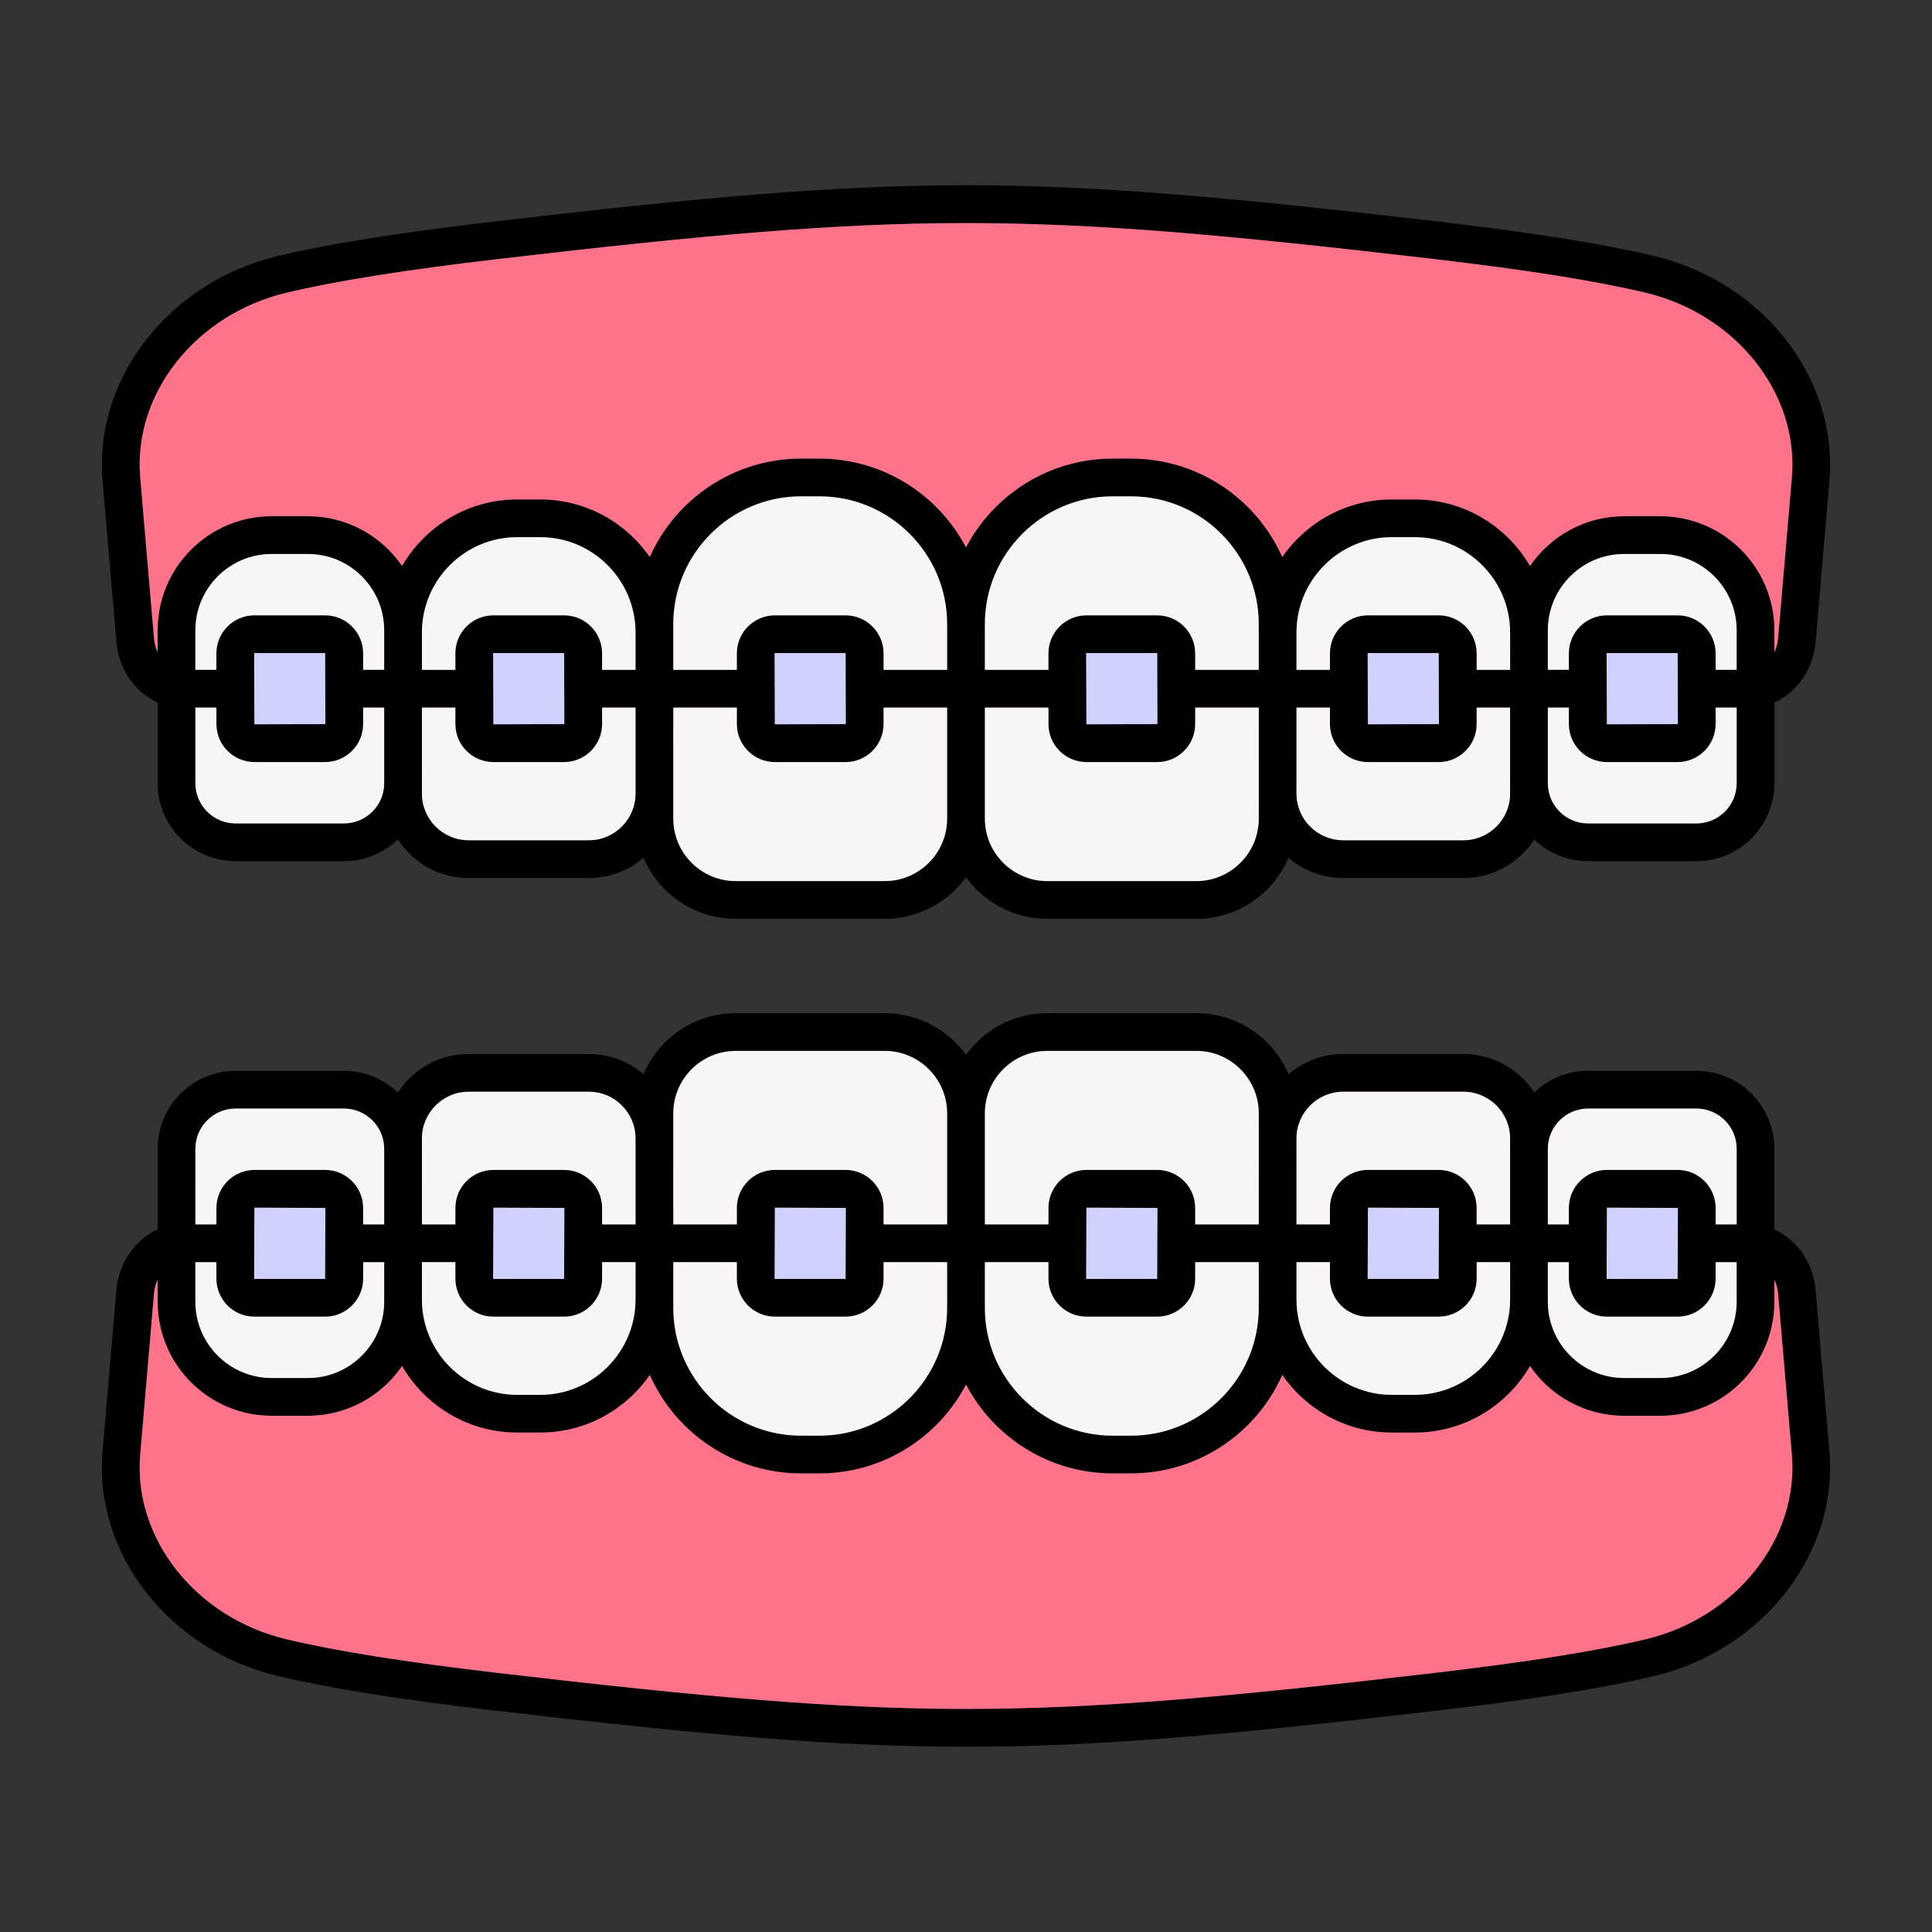 <svg clip-rule="evenodd" fill-rule="evenodd" height="512" image-rendering="optimizeQuality" shape-rendering="geometricPrecision" text-rendering="geometricPrecision" viewBox="0 0 173.397 173.397" width="512" xmlns="http://www.w3.org/2000/svg"><rect x="0" y="0" width="173.397" height="173.397" fill="#333333" stroke="none"/><g id="Layer_x0020_1"><g id="_326293752"><g><path id="_274801440" d="m52.847 78.8h-10.787c-4.181 0-7.579-3.399-7.579-7.578l0-14.454c0-6.585 5.355-11.943 11.941-11.943l2.061-0c6.586 0 11.944 5.358 11.944 11.944.001.935-.758 1.693-1.693 1.693-.934-0-1.693-.758-1.693-1.693 0-4.718-3.838-8.557-8.558-8.557l-2.06-0c-4.716 0-8.555 3.839-8.555 8.557l.001 14.454c0 2.311 1.879 4.192 4.189 4.192l10.788-0c2.314 0 4.194-1.88 4.194-4.192 0-.935.758-1.693 1.693-1.693.936-0 1.693.758 1.693 1.693.001 4.178-3.401 7.578-7.58 7.578z"/><path id="_274801368" d="m30.87 77.291h-9.726c-3.859 0-6.996-3.139-6.996-6.998l0-13.729c0-5.641 4.586-10.23 10.23-10.23l3.26-0c5.64 0 10.23 4.589 10.23 10.23l.001.206c-.005.934-.763 1.691-1.695 1.691-.002-0-.004 0-.004 0-.934-.002-1.693-.761-1.69-1.696l0-.204c0-3.771-3.073-6.84-6.844-6.84l-3.259-0c-3.775 0-6.845 3.07-6.845 6.844l.001 13.729c0 1.992 1.618 3.611 3.608 3.611l9.727-0c1.989 0 3.611-1.619 3.611-3.611 0-.935.758-1.693 1.693-1.693.936 0 1.693.758 1.693 1.693.001 3.858-3.14 6.998-6.998 6.998z"/><path id="_274801176" d="m15.842 63.506c-.092 0-.188-.008-.283-.024-2.754-.467-4.858-2.888-5.112-5.888l-1.241-14.463c-.783-9.16 5.965-17.82 15.694-20.145 4.608-1.101 10.975-2.117 19.473-3.108 37.193-4.335 47.479-4.335 84.654 0 8.495.99 14.862 2.007 19.473 3.108 9.731 2.324 16.474 10.985 15.691 20.145l-1.238 14.464c-.257 3.001-2.361 5.422-5.112 5.888-.923.156-1.796-.465-1.951-1.387-.155-.922.466-1.796 1.386-1.952 1.232-.208 2.176-1.375 2.304-2.837l1.24-14.464c.641-7.504-4.997-14.624-13.107-16.562-4.476-1.07-10.721-2.063-19.081-3.038-36.829-4.294-47.017-4.293-83.867 0-8.361.975-14.601 1.969-19.078 3.038-8.113 1.938-13.747 9.058-13.105 16.562l1.24 14.463c.122 1.463 1.071 2.63 2.302 2.838.922.156 1.542 1.03 1.386 1.952-.141.826-.857 1.411-1.668 1.411z"/><path id="_274800984" d="m99.857 44.546c-6.322 0-11.465 5.144-11.465 11.466l0 17.465c0 3.089 2.515 5.602 5.602 5.602l13.378-0c3.086 0 5.601-2.513 5.601-5.602l.001-17.465c0-6.322-5.144-11.465-11.466-11.465zm7.515 37.919h-13.378c-4.956 0-8.989-4.032-8.989-8.989l.001-17.465c0-8.189 6.663-14.852 14.851-14.852l1.652-0c8.187 0 14.85 6.663 14.85 14.852l.001 17.465c0 4.956-4.033 8.989-8.988 8.989z"/><path id="_274800768" d="m79.404 82.465h-13.373c-4.958 0-8.99-4.032-8.99-8.989l0-17.465c0-8.189 6.66-14.852 14.851-14.852l1.649-0c8.191 0 14.85 6.663 14.85 14.852 0.0.935-.758 1.693-1.693 1.693-.934-0-1.694-.758-1.694-1.693.001-6.322-5.143-11.466-11.465-11.466h-1.647c-6.321 0-11.466 5.144-11.466 11.466l.001 17.465c0 3.089 2.51 5.602 5.601 5.602l13.374-0c3.091 0 5.601-2.513 5.601-5.602.001-.935.758-1.693 1.694-1.693.935-0 1.693.758 1.693 1.693 0 4.956-4.032 8.989-8.988 8.989z"/><path id="_274800816" d="m131.342 78.8h-10.791c-4.18 0-7.578-3.399-7.578-7.578.001-.935.759-1.693 1.693-1.693.935-0 1.693.758 1.693 1.693.001 2.311 1.88 4.192 4.191 4.192l10.792-0c2.31 0 4.19-1.88 4.19-4.192l.001-14.454c0-4.718-3.839-8.557-8.559-8.557l-2.059-0c-4.716 0-8.556 3.839-8.556 8.557.001.935-.758 1.693-1.693 1.693-.935-0-1.693-.758-1.693-1.693.001-6.586 5.355-11.943 11.941-11.943l2.062-0c6.586 0 11.944 5.358 11.944 11.944l0 14.454c0 4.179-3.401 7.578-7.577 7.578z"/><path id="_274800336" d="m152.254 77.291h-9.721c-3.859 0-7-3.139-7-6.998.001-.935.758-1.693 1.693-1.693s1.693.758 1.693 1.693c0 1.991 1.619 3.611 3.612 3.611l9.723-0c1.994 0 3.612-1.619 3.612-3.611l.001-13.729c0-3.774-3.07-6.843-6.845-6.843l-3.259-0c-3.773 0-6.844 3.07-6.844 6.844l0.0.235c0 .935-.759 1.694-1.694 1.694-.934-0-1.693-.758-1.693-1.693l.001-.236c0-5.641 4.588-10.23 10.229-10.23l3.261-0c5.64 0 10.229 4.589 10.229 10.23l.001 13.729c0 3.859-3.14 6.998-6.999 6.998z"/><path id="_274800264" d="m97.507 58.614c-.006 0-.025.015-.025.025l.001 6.347 6.374.025.025-6.372zm6.35 9.783h-6.35c-1.879 0-3.411-1.53-3.411-3.411l.001-6.348c0-1.881 1.53-3.411 3.41-3.411h6.35c1.881 0 3.411 1.53 3.411 3.411l0 6.347c0 1.881-1.531 3.412-3.412 3.411z"/><path id="_274800888" d="m69.544 58.614c-.011 0-.026.015-.026.025l0 6.347 6.372.025.024-6.372zm6.347 9.783h-6.347c-1.879 0-3.412-1.53-3.412-3.411l.001-6.348c0-1.881 1.53-3.411 3.411-3.411h6.348c1.879 0 3.41 1.53 3.41 3.411l.001 6.347c0 1.881-1.532 3.412-3.412 3.411z"/><path id="_274800192" d="m44.283 58.614c-.011 0-.026.015-.026.025l.001 6.347 6.37.025.025-6.372zm6.345 9.783h-6.345c-1.884 0-3.413-1.53-3.413-3.411l.001-6.348c0-1.881 1.526-3.411 3.41-3.411h6.346c1.881 0 3.411 1.53 3.411 3.411l0 6.347c0 1.881-1.531 3.412-3.412 3.411z"/><path id="_274800576" d="m122.773 58.614c-.011 0-.025.015-.025.025l.001 6.347 6.371.025.024-6.372zm6.347 9.783h-6.347c-1.884 0-3.412-1.53-3.412-3.411l0-6.348c0-1.881 1.527-3.411 3.411-3.411h6.347c1.88 0 3.41 1.53 3.41 3.411l.001 6.347c0 1.881-1.532 3.412-3.411 3.411z"/><path id="_274800744" d="m144.218 58.614c-.008 0-.025.015-.025.025v6.347l6.375.025.024-6.372zm6.35 9.783h-6.35c-1.881 0-3.412-1.53-3.412-3.411l.001-6.348c0-1.881 1.53-3.411 3.41-3.411h6.351c1.879 0 3.41 1.53 3.41 3.411l.001 6.347c0 1.881-1.532 3.412-3.411 3.411z"/><path id="_274800408" d="m22.835 58.614c-.011 0-.026.015-.026.025l.001 6.347 6.37.025.025-6.372zm6.345 9.783h-6.345c-1.881 0-3.413-1.53-3.413-3.411l.001-6.348c0-1.881 1.53-3.411 3.41-3.411h6.346c1.881 0 3.411 1.53 3.411 3.411l.001 6.347c0 1.881-1.532 3.412-3.412 3.411z"/><path id="_274800456" d="m21.116 63.505h-5.274c-.935 0-1.694-.758-1.694-1.693 0-.935.758-1.693 1.693-1.693h5.274c.935 0 1.693.758 1.693 1.693.001.935-.758 1.693-1.693 1.693zm21.448 0h-11.666c-.933 0-1.693-.758-1.693-1.693.001-.935.758-1.693 1.693-1.693h11.666c.935 0 1.693.758 1.693 1.693.001.935-.758 1.693-1.693 1.693zm25.263 0h-15.479c-.935 0-1.695-.758-1.695-1.693.001-.935.758-1.693 1.693-1.693h15.481c.935 0 1.692.758 1.692 1.693 0.0.935-.758 1.693-1.692 1.693zm27.963 0h-18.181c-.935 0-1.694-.758-1.694-1.693 0-.935.758-1.693 1.693-1.693h18.182c.935 0 1.693.758 1.693 1.693.001.935-.758 1.693-1.693 1.693zm25.266 0h-15.479c-.938 0-1.694-.758-1.694-1.693.001-.935.755-1.693 1.693-1.693h15.481c.935 0 1.692.758 1.692 1.693.001.935-.759 1.693-1.692 1.693zm21.445 0h-11.663c-.935 0-1.694-.758-1.694-1.693 0-.935.758-1.693 1.693-1.693h11.664c.935 0 1.692.758 1.692 1.693 0 .935-.759 1.693-1.692 1.693zm15.059 0h-5.274c-.938 0-1.694-.758-1.694-1.693 0-.935.755-1.693 1.694-1.693h5.274c.935 0 1.693.758 1.693 1.693.001.935-.758 1.693-1.693 1.693z"/><path id="_274800840" d="m48.483 128.573h-2.061c-6.585 0-11.941-5.358-11.941-11.944l0-14.454c0-4.179 3.397-7.578 7.577-7.578l10.788-0c4.18 0 7.58 3.4 7.58 7.579.001.935-.758 1.693-1.693 1.693-.934-0-1.693-.758-1.693-1.693 0-2.312-1.88-4.192-4.194-4.192h-10.786c-2.311 0-4.192 1.881-4.192 4.192l.001 14.454c0 4.718 3.837 8.557 8.553 8.557h2.061c4.721 0 8.558-3.838 8.558-8.557 0-.935.758-1.693 1.693-1.693.936-0 1.693.758 1.693 1.693.001 6.585-5.359 11.944-11.944 11.944z"/><path id="_274799712" d="m27.638 127.064h-3.259c-5.645 0-10.231-4.589-10.231-10.23l0-13.729c0-3.859 3.136-6.998 6.995-6.998l9.727-0c3.859 0 6.998 3.139 6.998 6.998.001.935-.758 1.693-1.693 1.693-.934-0-1.693-.758-1.693-1.693 0-1.992-1.623-3.611-3.612-3.611l-9.725-0c-1.989 0-3.61 1.62-3.61 3.611l.001 13.729c0 3.774 3.068 6.844 6.843 6.844l3.26-0c3.772 0 6.843-3.07 6.843-6.843l0-.201c-.003-.936.755-1.695 1.69-1.696.001-0 0 0 .004 0 .933-0 1.69.756 1.693 1.69l.001.204c0 5.644-4.591 10.233-10.231 10.233z"/><path id="_274799664" d="m86.706 156.771c-11.868 0-23.735-1.083-42.333-3.252-8.495-.988-14.866-2.004-19.473-3.108-9.728-2.323-16.478-10.983-15.695-20.143l1.242-14.464c.254-3 2.356-5.422 5.111-5.888.921-.157 1.795.465 1.951 1.387.156.922-.466 1.796-1.386 1.952-1.231.208-2.18 1.375-2.304 2.837l-1.237 14.464c-.643 7.504 4.991 14.624 13.104 16.562 4.477 1.069 10.717 2.063 19.078 3.038 36.85 4.294 47.038 4.294 83.867 0 8.365-.975 14.605-1.969 19.081-3.038 8.111-1.939 13.747-9.059 13.105-16.562l-1.237-14.464c-.127-1.462-1.074-2.629-2.305-2.837-.919-.156-1.542-1.03-1.386-1.952.156-.922 1.027-1.544 1.951-1.387 2.752.466 4.854 2.887 5.111 5.888l1.239 14.464c.783 9.16-5.962 17.821-15.692 20.144-4.607 1.101-10.978 2.12-19.473 3.108-18.587 2.17-30.455 3.252-42.321 3.252z"/><path id="_274799640" d="m93.994 94.319c-3.086 0-5.602 2.513-5.602 5.602l0 17.464c0 6.322 5.143 11.466 11.465 11.466l1.652-0c6.322 0 11.463-5.143 11.463-11.465l.001-17.465c0-3.089-2.517-5.602-5.603-5.602zm7.515 37.919h-1.652c-8.187 0-14.852-6.662-14.852-14.852l.001-17.465c0-4.956 4.032-8.989 8.988-8.989l13.378-0c4.956 0 8.987 4.033 8.987 8.989l.001 17.464c0 8.19-6.664 14.852-14.851 14.852z"/><path id="_274800000" d="m73.541 132.238h-1.648c-8.191 0-14.852-6.662-14.852-14.852l0-17.465c0-4.956 4.032-8.989 8.988-8.989l13.374-0c4.956 0 8.988 4.033 8.988 8.989 0.0.935-.758 1.693-1.693 1.693-.934-0-1.694-.758-1.694-1.693.001-3.09-2.512-5.602-5.602-5.602l-13.372-0c-3.091 0-5.603 2.513-5.603 5.602l.001 17.464c0 6.322 5.142 11.466 11.464 11.466l1.649-0c6.321 0 11.464-5.143 11.464-11.465.001-.935.758-1.693 1.694-1.693.935-0 1.693.758 1.693 1.693 0 8.189-6.66 14.852-14.85 14.852z"/><path id="_274800120" d="m126.975 128.573h-2.061c-6.586 0-11.942-5.358-11.942-11.944.001-.935.759-1.693 1.693-1.693.935-0 1.693.758 1.693 1.693.001 4.718 3.838 8.557 8.555 8.557h2.062c4.719 0 8.557-3.838 8.557-8.557l.001-14.454c0-2.311-1.881-4.192-4.192-4.192h-10.79c-2.311 0-4.192 1.881-4.192 4.192.001.935-.758 1.693-1.693 1.693-.935-0-1.693-.758-1.693-1.693.001-4.179 3.397-7.579 7.578-7.579l10.792-0c4.177 0 7.577 3.4 7.577 7.579l0 14.454c0 6.585-5.359 11.944-11.944 11.944z"/><path id="_274799592" d="m149.024 127.064h-3.261c-5.64 0-10.231-4.589-10.231-10.23l.001-.236c0-.935.757-1.693 1.692-1.693.935-0 1.693.758 1.693 1.693l0.0.235c0 3.774 3.069 6.844 6.843 6.844l3.261-0c3.773 0 6.842-3.07 6.842-6.843l.001-13.729c0-1.992-1.62-3.611-3.614-3.611l-9.721-0c-1.994 0-3.614 1.62-3.614 3.611 0.0.935-.758 1.693-1.693 1.693-.934-0-1.693-.758-1.693-1.693.001-3.859 3.14-6.998 6.999-6.998l9.723-0c3.859 0 6.999 3.139 6.999 6.998l.001 13.729c0 5.641-4.59 10.231-10.231 10.231z"/><path id="_274800096" d="m97.507 108.387-.024 6.372.024.025h6.35l.025-6.372zm6.35 9.783h-6.35c-1.879 0-3.411-1.53-3.411-3.411l.001-6.348c0-1.881 1.53-3.411 3.41-3.411h6.35c1.881 0 3.411 1.53 3.411 3.411l0 6.347c0 1.881-1.531 3.411-3.412 3.411z"/><path id="_274799568" d="m69.544 108.387-.025 6.372.025.025h6.347l.024-6.372zm6.347 9.783h-6.347c-1.879 0-3.412-1.53-3.412-3.411l.001-6.348c0-1.881 1.53-3.411 3.411-3.411h6.348c1.879 0 3.41 1.53 3.41 3.411l.001 6.347c0 1.881-1.532 3.411-3.412 3.411z"/><path id="_274799424" d="m44.283 108.387-.025 6.372.025.025h6.345l.025-6.372zm6.345 9.783h-6.345c-1.884 0-3.413-1.53-3.413-3.411l.001-6.348c0-1.881 1.526-3.411 3.41-3.411h6.346c1.881 0 3.411 1.53 3.411 3.411l0 6.347c0 1.881-1.531 3.411-3.412 3.411z"/><path id="_274799544" d="m122.773 108.387-.024 6.372.024.025h6.347l.024-6.372zm6.347 9.783h-6.347c-1.884 0-3.412-1.53-3.412-3.411l0-6.348c0-1.881 1.527-3.411 3.411-3.411h6.347c1.88 0 3.41 1.53 3.41 3.411l.001 6.347c0 1.881-1.532 3.411-3.411 3.411z"/><path id="_274798824" d="m144.218 108.387-.025 6.372.025.025h6.35l.024-6.372zm6.35 9.783h-6.35c-1.881 0-3.412-1.53-3.412-3.411l.001-6.348c0-1.881 1.53-3.411 3.41-3.411h6.351c1.879 0 3.41 1.53 3.41 3.411l.001 6.347c0 1.881-1.532 3.411-3.411 3.411z"/><path id="_274799256" d="m22.835 108.387-.025 6.372.025.025h6.345l.025-6.372zm6.345 9.783h-6.345c-1.881 0-3.413-1.53-3.413-3.411l.001-6.348c0-1.881 1.53-3.411 3.41-3.411h6.346c1.881 0 3.411 1.53 3.411 3.411l.001 6.347c0 1.881-1.532 3.411-3.412 3.411z"/><path id="_274798920" d="m21.116 113.278h-5.274c-.935 0-1.694-.758-1.694-1.693 0-.935.758-1.693 1.693-1.693l5.274-0c.935 0 1.693.758 1.693 1.693.001.935-.758 1.693-1.693 1.693zm21.448 0h-11.666c-.933 0-1.693-.758-1.693-1.693.001-.935.758-1.693 1.693-1.693l11.666-0c.935 0 1.693.758 1.693 1.693.001.935-.758 1.693-1.693 1.693zm25.263 0h-15.479c-.935 0-1.695-.758-1.695-1.693.001-.935.758-1.693 1.693-1.693l15.481-0c.935 0 1.692.758 1.692 1.693 0.0.935-.758 1.693-1.692 1.693zm27.963 0h-18.181c-.935 0-1.694-.758-1.694-1.693 0-.935.758-1.693 1.693-1.693l18.182-0c.935 0 1.693.758 1.693 1.693.001.935-.758 1.693-1.693 1.693zm25.266 0h-15.479c-.938 0-1.694-.758-1.694-1.693.001-.935.755-1.693 1.693-1.693l15.481-0c.935 0 1.692.758 1.692 1.693.001.935-.759 1.693-1.692 1.693zm21.445 0h-11.663c-.935 0-1.694-.758-1.694-1.693s.758-1.693 1.693-1.693l11.664-0c.935 0 1.692.758 1.692 1.693s-.759 1.693-1.692 1.693zm15.059 0h-5.274c-.938 0-1.694-.758-1.694-1.693s.755-1.693 1.694-1.693l5.274-0c.935 0 1.693.758 1.693 1.693.001.935-.758 1.693-1.693 1.693z"/></g><path id="_274798872" d="m149.024 127.064-.001 0zm-102.601 1.51c-4.411 0-8.271-2.405-10.339-5.972-1.845 2.693-4.943 4.463-8.445 4.463h-3.259c-5.645 0-10.231-4.589-10.231-10.23v-1.979c-.176.372-.29.791-.328 1.237l-1.237 14.464c-.643 7.504 4.991 14.624 13.104 16.562 4.477 1.069 10.717 2.063 19.078 3.038 36.85 4.294 47.038 4.294 83.867 0 8.365-.975 14.605-1.969 19.082-3.038 8.111-1.939 13.747-9.059 13.105-16.562l-1.237-14.464c-.039-.445-.153-.863-.329-1.235l0 1.976c0 5.641-4.589 10.23-10.229 10.231-.001 0-.001 0-.001 0l-3.259-0c-3.503 0-6.601-1.77-8.446-4.463-2.068 3.568-5.93 5.973-10.341 5.973h-2.061c-4.072 0-7.674-2.048-9.83-5.168-2.314 5.199-7.53 8.832-13.575 8.832h-1.652c-5.705 0-10.671-3.236-13.158-7.969-2.485 4.733-7.45 7.969-13.158 7.969h-1.648c-6.049 0-11.264-3.634-13.578-8.833-2.157 3.12-5.76 5.168-9.832 5.168h-2.06z" fill="#ff738a"/><path id="_274798800" d="m66.133 108.411c0-1.881 1.53-3.411 3.41-3.411h6.348c1.879 0 3.41 1.53 3.41 3.411l0 1.48h5.704l.001-9.918c-.001-.017-.001-.035-.001-.052.001-3.089-2.512-5.602-5.602-5.602l-13.372-0c-3.091 0-5.603 2.513-5.603 5.602v2.255l.001 7.716h5.704z" fill="#f8f5f4"/><path id="_274799088" d="m75.891 118.17h-6.347c-1.88 0-3.412-1.53-3.412-3.411l0-1.481h-5.704l0 4.107c0 6.322 5.142 11.466 11.464 11.466l1.649-0c6.321 0 11.464-5.144 11.464-11.466l0-4.107h-5.703l0 1.481c0 1.881-1.532 3.411-3.412 3.411z" fill="#f8f5f4"/><path id="_274798944" d="m69.544 114.783h6.347l.024-6.372-6.37-.024-.025 6.372z" fill="#d1d1fd"/><path id="_274799136" d="m112.974 102.05c0-.001 0-.002 0-.003zm0-2.13c0-3.089-2.517-5.602-5.603-5.602l-13.376-0c-3.086 0-5.602 2.513-5.602 5.602v.001l0 9.969h5.705l0-1.48c0-1.881 1.53-3.411 3.41-3.411h6.35c1.881 0 3.411 1.53 3.411 3.411l0 1.48h5.705l.001-7.656c0-0 0-.001 0-.001-.001-.019-.001-.039-.001-.059 0-.042 0-.084.001-.125v-.003z" fill="#f8f5f4"/><path id="_274798584" d="m112.973 116.618 0-3.34h-5.704l0 1.481c0 1.881-1.531 3.411-3.412 3.411h-6.35c-1.879 0-3.411-1.53-3.411-3.411l0-1.481h-5.704l0 4.107c0 6.322 5.143 11.466 11.465 11.466l1.652-0c6.322 0 11.463-5.144 11.463-11.466v-.707c0-.005 0-.009 0-.014 0-.012 0-.023 0-.035 0-.004 0-.008 0-.011z" fill="#f8f5f4"/><path id="_274798440" d="m103.857 114.783.025-6.372-6.375-.024-.024 6.372.024.024z" fill="#d1d1fd"/><path id="_274798152" d="m149.022 127.064h.001c-.001 0-.001 0-.001 0zm-32.662-10.32c.062 4.666 3.876 8.443 8.554 8.443h2.062c4.719 0 8.557-3.838 8.557-8.557l.001-.032-.001-3.32h-3.001l0 1.481c0 1.881-1.532 3.411-3.411 3.411h-6.347c-1.884 0-3.412-1.53-3.412-3.411l0-1.481h-3.002l-.001 3.352z" fill="#f8f5f4"/><path id="_274798224" d="m129.12 114.783.024-6.372-6.371-.024-.024 6.372.024.024z" fill="#d1d1fd"/><path id="_274797888" d="m116.359 102.146-0.0.029c0-.01 0-.02 0-.029zm-0.0.029v.003c-0.0.409-.146.784-.388 1.077-.001.001-.002.002-.002.003.238-.29.383-.664.391-1.082zm19.174.815v-.003zm0-.815c0-2.311-1.881-4.192-4.192-4.192h-10.791c-2.301 0-4.176 1.865-4.192 4.162-0.0.01-0.0.02-0.0.029l.001 7.716h3.002l0-1.48c0-1.881 1.527-3.411 3.411-3.411h6.347c1.88 0 3.41 1.53 3.41 3.411l0 1.48h3.002l0-6.731c-.001-.019-.001-.038-.001-.057 0-.038 0-.076.001-.114v-.003z" fill="#f8f5f4"/><path id="_274798032" d="m144.218 108.387-.025 6.372.025.024h6.35l.024-6.372z" fill="#d1d1fd"/><path id="_274798320" d="m155.866 109.892.001-6.788c0-1.992-1.62-3.611-3.614-3.611l-9.721-0c-1.99 0-3.606 1.613-3.614 3.598v.014.001l0 6.786h1.888l0-1.48c0-1.881 1.53-3.411 3.411-3.411h6.351c1.879 0 3.41 1.53 3.41 3.411l0 1.48z" fill="#f8f5f4"/><path id="_274798488" d="m138.919 116.598 0.0.032zm0.0.235c0 3.774 3.069 6.844 6.843 6.844l3.261-0c3.773 0 6.842-3.07 6.842-6.843l0-3.555h-1.887l0 1.481c0 1.881-1.532 3.411-3.411 3.411h-6.35c-1.881 0-3.412-1.53-3.412-3.411l0-1.481h-1.887l-0 3.32 0.0.032c0 .025-0.0.049-0.0.073z" fill="#f8f5f4"/><path id="_274814040" d="m50.628 114.783.025-6.372-6.37-.024-.025 6.372.025.024z" fill="#d1d1fd"/><path id="_274813944" d="m34.482 109.892 0-6.761c-0-.009-0-.018-0-.026 0-1.992-1.623-3.611-3.612-3.611l-9.725-0c-1.989 0-3.61 1.62-3.61 3.611l.001 6.788 1.888-0.0 0-1.48c0-1.881 1.53-3.411 3.41-3.411h6.346c1.881 0 3.411 1.53 3.411 3.411l0 1.48z" fill="#f8f5f4"/><path id="_274813824" d="m29.18 114.783.025-6.372-6.37-.024-.025 6.372.025.024z" fill="#d1d1fd"/><g fill="#f8f5f4"><path id="_274813656" d="m17.535 116.598 0.0.032zm0.0.235c0 3.774 3.069 6.844 6.843 6.844l3.261-0c3.773 0 6.842-3.07 6.842-6.843l0-3.555h-1.887l0 1.481c0 1.881-1.532 3.411-3.411 3.411h-6.35c-1.881 0-3.412-1.53-3.412-3.411l0-1.481h-1.887l-0 3.32 0.0.032c0 .025-0.0.049-0.0.073z"/><path id="_274813560" d="m37.868 103.104.001 6.788h3.002l0-1.48c0-1.881 1.526-3.411 3.41-3.411h6.346c1.881 0 3.411 1.53 3.411 3.411v1.48h3.002l0-7.692c-0-.008-0-.016-0-.025 0-2.312-1.88-4.192-4.194-4.192h-10.786c-2.311 0-4.192 1.881-4.192 4.192z"/><path id="_274813536" d="m57.041 116.625v-3.346h-3.002v1.481c0 1.881-1.531 3.411-3.412 3.411h-6.345c-1.884 0-3.413-1.53-3.413-3.411l0-1.481h-3.001l0 3.352c0 4.718 3.837 8.557 8.553 8.557h2.06c4.721 0 8.558-3.838 8.558-8.557z"/><path id="_274813632" d="m66.133 64.985c0 1.881 1.53 3.411 3.41 3.411h6.348c1.879 0 3.41-1.53 3.41-3.411l0-1.48h5.704l.001 9.918c-.001.017-.001.035-.001.052.001 3.089-2.512 5.602-5.602 5.602l-13.372 0c-3.091 0-5.603-2.513-5.603-5.602v-2.255l.001-7.716h5.704z"/><path id="_274813392" d="m75.891 55.227h-6.347c-1.88 0-3.412 1.53-3.412 3.411l0 1.481h-5.704l0-4.107c0-6.322 5.142-11.466 11.464-11.466l1.649 0c6.321 0 11.464 5.144 11.464 11.466l0 4.107h-5.703l0-1.481c0-1.881-1.532-3.411-3.412-3.411z"/></g><path id="_274813056" d="m69.544 58.613h6.347l.024 6.372-6.37.025-.025-6.372z" fill="#d1d1fd"/><path id="_274812792" d="m112.974 71.346v.003c0-.001 0-.002 0-.003zm0 2.13c0 3.089-2.517 5.602-5.603 5.602l-13.376 0c-3.086 0-5.602-2.513-5.602-5.602 0-.001 0-.001 0-.001l0-9.969h5.705l0 1.48c0 1.881 1.53 3.411 3.41 3.411h6.35c1.881 0 3.411-1.53 3.411-3.411l0-1.48h5.705l.001 7.656v.001c-.001.019-.001.039-.001.059 0 .042 0.0.084.001.125v.003z" fill="#f8f5f4"/><path id="_274812696" d="m112.973 56.779 0 3.34h-5.704l0-1.481c0-1.881-1.531-3.411-3.412-3.411h-6.35c-1.879 0-3.411 1.53-3.411 3.411l0 1.481h-5.704l0-4.107c0-6.322 5.143-11.466 11.465-11.466l1.652 0c6.322 0 11.463 5.144 11.463 11.466v.707.014.035c0 .004 0 .008 0.0.011z" fill="#f8f5f4"/><path id="_274812600" d="m103.857 58.613.025 6.372-6.375.025-.024-6.372.024-.025z" fill="#d1d1fd"/><path id="_274812816" d="m149.022 46.333h.001c-.001 0-.001 0-.001 0zm-32.662 10.32c.062-4.666 3.876-8.443 8.554-8.443h2.062c4.719 0 8.557 3.838 8.557 8.557l.001.032-.001 3.32h-3.001l0-1.481c0-1.881-1.532-3.411-3.411-3.411h-6.347c-1.884 0-3.412 1.53-3.412 3.411l0 1.481h-3.002l-.001-3.352z" fill="#f8f5f4"/><path id="_274812528" d="m129.12 58.613.024 6.372-6.371.025-.024-6.372.024-.025z" fill="#d1d1fd"/><path id="_326283480" d="m116.359 71.251-0-.029c0.0.01 0.0.02 0.0.029zm-0-.029c0-.001 0-.002 0-.003-0-.409-.146-.784-.388-1.077-.001-.001-.002-.002-.002-.003.238.29.383.664.391 1.082zm19.174-.815v.003c0-.001 0-.002 0-.003zm0.0.815c0 2.311-1.881 4.192-4.192 4.192h-10.791c-2.301 0-4.176-1.865-4.192-4.162-0-.01-0-.02-0-.029l.001-7.716h3.002l0 1.48c0 1.881 1.527 3.411 3.411 3.411h6.347c1.88 0 3.41-1.53 3.41-3.411l0-1.48h3.002l0 6.731c-.001.019-.001.038-.001.057 0 .038 0.0.076.001.114v.003z" fill="#f8f5f4"/><path id="_326287272" d="m144.218 65.01-.025-6.372.025-.025h6.35l.024 6.372z" fill="#d1d1fd"/><path id="_326281800" d="m155.866 63.505.001 6.788c0 1.992-1.62 3.611-3.614 3.611l-9.721 0c-1.99 0-3.606-1.613-3.614-3.598v-.014c0-.001 0-.001 0-.001l0-6.786h1.888l0 1.48c0 1.881 1.53 3.411 3.411 3.411h6.351c1.879 0 3.41-1.53 3.41-3.411l0-1.48z" fill="#f8f5f4"/><path id="_326307024" d="m138.919 56.799 0-.032zm0-.235c0-3.774 3.069-6.844 6.843-6.844l3.261 0c3.773 0 6.842 3.07 6.842 6.843l0 3.555h-1.887l0-1.481c0-1.881-1.532-3.411-3.411-3.411h-6.35c-1.881 0-3.412 1.53-3.412 3.411l0 1.481h-1.887l-0-3.32 0-.032c0-.025-0-.049-0-.073z" fill="#f8f5f4"/><path id="_326299584" d="m50.628 58.613.025 6.372-6.37.025-.025-6.372.025-.025z" fill="#d1d1fd"/><path id="_326294016" d="m34.482 63.505 0 6.761c-0.0.009-0.0.018-0.0.026 0 1.992-1.623 3.611-3.612 3.611l-9.725 0c-1.989 0-3.61-1.62-3.61-3.611l.001-6.788 1.888 0.0 0 1.48c0 1.881 1.53 3.411 3.41 3.411h6.346c1.881 0 3.411-1.53 3.411-3.411l0-1.48z" fill="#f8f5f4"/><path id="_326293944" d="m29.18 58.613.025 6.372-6.37.025-.025-6.372.025-.025z" fill="#d1d1fd"/><path id="_326293920" d="m17.535 56.799 0-.032zm0-.235c0-3.774 3.069-6.844 6.843-6.844l3.261 0c3.773 0 6.842 3.07 6.842 6.843l0 3.555h-1.887l0-1.481c0-1.881-1.532-3.411-3.411-3.411h-6.35c-1.881 0-3.412 1.53-3.412 3.411l0 1.481h-1.887l-0-3.32 0-.032c0-.025-0-.049-0-.073z" fill="#f8f5f4"/><path id="_326293800" d="m37.868 70.293.001-6.788h3.002l0 1.48c0 1.881 1.526 3.411 3.41 3.411h6.346c1.881 0 3.411-1.53 3.411-3.411v-1.48h3.002l0 7.692c-0.0.008-0.0.016-0.0.025 0 2.312-1.88 4.192-4.194 4.192h-10.786c-2.311 0-4.192-1.881-4.192-4.192z" fill="#f8f5f4"/><path id="_326293992" d="m57.041 56.772v3.346h-3.002v-1.481c0-1.881-1.531-3.411-3.412-3.411h-6.345c-1.884 0-3.413 1.53-3.413 3.411l0 1.481h-3.001l0-3.352c0-4.718 3.837-8.557 8.553-8.557h2.06c4.721 0 8.558 3.838 8.558 8.557z" fill="#f8f5f4"/><path id="_326294064" d="m73.541 41.159c5.708 0 10.673 3.236 13.158 7.969 2.486-4.733 7.452-7.969 13.158-7.969l1.652-0c6.046 0 11.261 3.634 13.575 8.833 2.156-3.12 5.757-5.168 9.829-5.168l2.062-0c4.413 0 8.274 2.405 10.342 5.973 1.844-2.693 4.942-4.464 8.445-4.464l3.26-.001.001.001c5.64 0 10.229 4.589 10.229 10.23l0 1.975c.175-.371.289-.789.328-1.234l1.24-14.464c.641-7.504-4.997-14.624-13.106-16.562-4.476-1.07-10.721-2.063-19.082-3.038-36.829-4.294-47.017-4.293-83.867 0-8.361.975-14.601 1.969-19.078 3.038-8.113 1.938-13.747 9.058-13.105 16.562l1.24 14.463c.037.446.151.865.327 1.237v-1.978c0-5.641 4.586-10.23 10.23-10.23l3.26-0c3.503 0 6.601 1.77 8.445 4.463 2.067-3.567 5.927-5.972 10.339-5.972l2.06-0c4.072 0 7.675 2.048 9.832 5.168 2.313-5.199 7.528-8.833 13.577-8.833z" fill="#ff738a"/></g></g></svg>